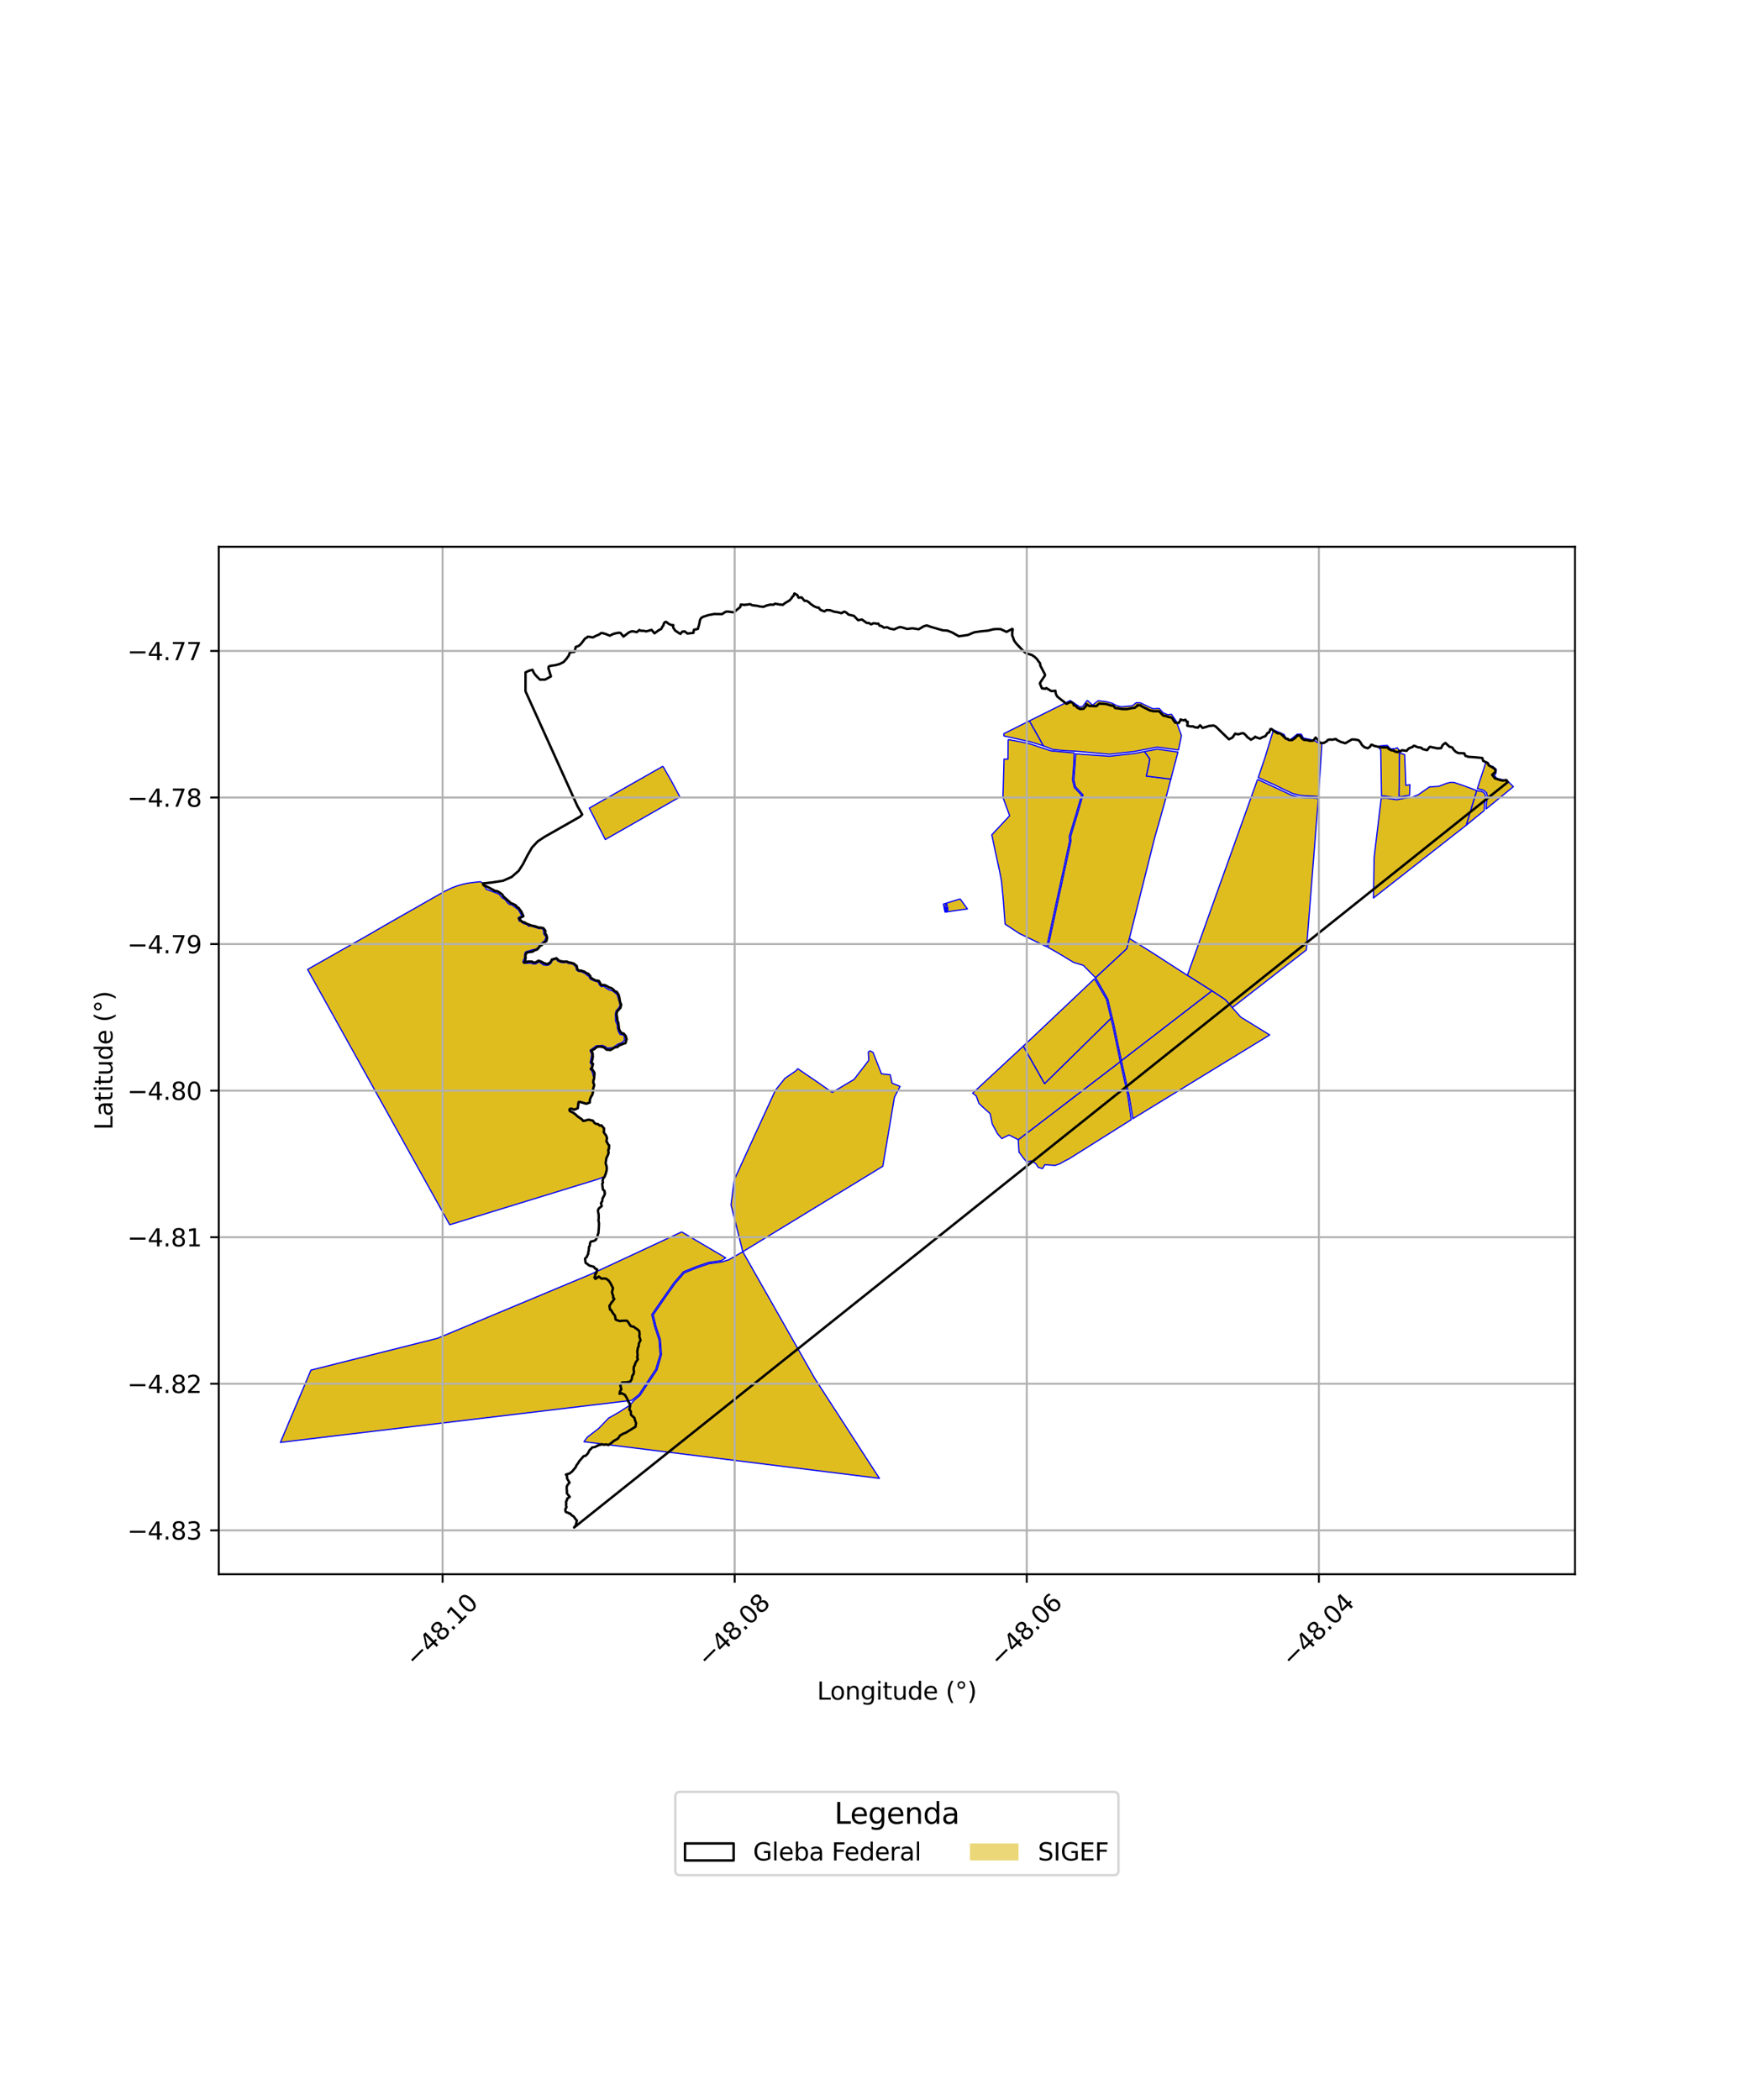 <?xml version="1.0" encoding="utf-8" standalone="no"?>
<!DOCTYPE svg PUBLIC "-//W3C//DTD SVG 1.1//EN"
  "http://www.w3.org/Graphics/SVG/1.1/DTD/svg11.dtd">
<svg xmlns:xlink="http://www.w3.org/1999/xlink" width="720pt" height="864pt" viewBox="0 0 720 864" xmlns="http://www.w3.org/2000/svg" version="1.1">
 <defs>
  <style type="text/css">*{stroke-linejoin: round; stroke-linecap: butt}</style>
 </defs>
 <g id="figure_1">
  <g id="patch_1">
   <path d="M 0 864 
L 720 864 
L 720 0 
L 0 0 
z
" style="fill: #ffffff"/>
  </g>
  <g id="axes_1">
   <g id="patch_2">
    <path d="M 90 647.683 
L 648 647.683 
L 648 224.957 
L 90 224.957 
z
" style="fill: #ffffff"/>
   </g>
   <g id="PatchCollection_1">
    <path d="M 272.731 315.257 
L 276.245 321.368 
L 279.642 327.7 
L 279.578 327.971 
L 249.039 345.411 
L 242.449 332.472 
L 272.731 315.257 
" clip-path="url(#pdbea68f232)" style="fill: #e0bd1f; stroke: #0000ff; stroke-width: 0.5"/>
    <path d="M 414.776 304.264 
L 419.887 305.197 
L 423.953 306.117 
L 430.054 308.138 
L 432.481 308.943 
L 441.969 309.773 
L 441.737 314.808 
L 441.276 320.916 
L 442.014 323.993 
L 444.97 327.189 
L 442.835 334.535 
L 439.939 344.132 
L 440.059 346.088 
L 439.343 349.351 
L 430.65 389.522 
L 419.398 384.075 
L 413.526 380.207 
L 412.751 369.875 
L 412.064 362.669 
L 411.261 358.44 
L 409.383 349.815 
L 408.058 343.475 
L 415.399 335.624 
L 412.63 328.051 
L 412.695 326.202 
L 413.084 312.331 
L 414.701 312.329 
L 414.776 304.264 
" clip-path="url(#pdbea68f232)" style="fill: #e0bd1f; stroke: #0000ff; stroke-width: 0.5"/>
    <path d="M 423.536 296.574 
L 429.338 306.881 
L 424.107 305.257 
L 420.029 304.336 
L 413.025 302.782 
L 413.01 301.835 
L 414.696 301.018 
L 423.536 296.574 
" clip-path="url(#pdbea68f232)" style="fill: #e0bd1f; stroke: #0000ff; stroke-width: 0.5"/>
    <path d="M 447.343 288.147 
L 449.495 290.117 
L 451.793 288.296 
L 455.108 288.683 
L 457.452 289.288 
L 459.423 290.324 
L 461.318 290.778 
L 465.878 290.371 
L 467.527 289.08 
L 469.288 289.192 
L 472.149 290.603 
L 474.357 291.604 
L 476.956 291.492 
L 478.595 293.299 
L 480.495 294.038 
L 481.992 293.899 
L 483.865 296.599 
L 486.09 302.639 
L 484.853 308.569 
L 476.115 307.38 
L 466.834 309.15 
L 456.537 310.331 
L 442.548 309.043 
L 438.485 308.869 
L 433.244 308.376 
L 429.338 306.881 
L 423.536 296.574 
L 440.338 288.212 
L 444.304 290.862 
L 445.491 290.594 
L 447.343 288.147 
" clip-path="url(#pdbea68f232)" style="fill: #e0bd1f; stroke: #0000ff; stroke-width: 0.5"/>
    <path d="M 470.884 309.209 
L 473.085 312.257 
L 472.628 314.959 
L 471.64 319.308 
L 481.717 320.536 
L 479.438 329.194 
L 477.063 337.72 
L 475.492 343.175 
L 475.035 344.817 
L 464.668 386.108 
L 463.636 390.301 
L 450.748 402.276 
L 445.691 397.175 
L 441.698 395.954 
L 434.978 391.891 
L 431.151 389.763 
L 439.872 349.467 
L 440.603 346.132 
L 440.485 344.197 
L 443.354 334.691 
L 445.576 327.045 
L 442.506 323.725 
L 441.822 320.87 
L 442.277 314.847 
L 442.581 310.16 
L 456.545 311.154 
L 466.956 309.958 
L 470.884 309.209 
" clip-path="url(#pdbea68f232)" style="fill: #e0bd1f; stroke: #0000ff; stroke-width: 0.5"/>
    <path d="M 476.137 308.207 
L 484.644 309.415 
L 481.717 320.536 
L 471.64 319.308 
L 472.628 314.959 
L 473.085 312.257 
L 470.884 309.209 
L 476.137 308.207 
" clip-path="url(#pdbea68f232)" style="fill: #e0bd1f; stroke: #0000ff; stroke-width: 0.5"/>
    <path d="M 523.942 300.276 
L 528.3 302.2 
L 529.495 304.39 
L 530.875 304.321 
L 533.711 302.048 
L 535.387 302.075 
L 536.273 303.661 
L 539.391 304.313 
L 541.284 304.959 
L 542.139 305.567 
L 543.875 305.728 
L 543.246 315.874 
L 542.451 327.742 
L 540.385 327.556 
L 537.677 327.463 
L 535.025 327.279 
L 531.703 326.427 
L 527.358 324.388 
L 523.903 322.676 
L 520.925 321.378 
L 517.667 319.896 
L 520.466 311.676 
L 523.942 300.276 
" clip-path="url(#pdbea68f232)" style="fill: #e0bd1f; stroke: #0000ff; stroke-width: 0.5"/>
    <path d="M 597.031 321.857 
L 598.34 321.958 
L 602.339 323.314 
L 606.307 324.788 
L 607.584 325.284 
L 605.693 331.524 
L 603.294 339.489 
L 565.057 369.478 
L 565.339 352.901 
L 568.263 328.465 
L 570.198 328.383 
L 574.659 329.031 
L 575.569 328.859 
L 577.547 328.47 
L 581.109 327.946 
L 583.506 326.978 
L 588.136 323.753 
L 591.984 323.499 
L 595.41 322.197 
L 597.031 321.857 
" clip-path="url(#pdbea68f232)" style="fill: #e0bd1f; stroke: #0000ff; stroke-width: 0.5"/>
    <path d="M 570.745 306.604 
L 571.501 307.502 
L 572.386 308.195 
L 573.311 307.978 
L 573.548 308.187 
L 574.808 307.633 
L 575.404 308.274 
L 575.803 309.76 
L 575.614 327.859 
L 574.641 328.204 
L 570.249 327.564 
L 568.382 327.432 
L 568.081 308.577 
L 566.971 307.128 
L 567.146 307.058 
L 567.964 306.879 
L 568.49 306.809 
L 569.767 306.725 
L 570.745 306.604 
" clip-path="url(#pdbea68f232)" style="fill: #e0bd1f; stroke: #0000ff; stroke-width: 0.5"/>
    <path d="M 575.803 309.76 
L 577.919 310.463 
L 578.407 323.107 
L 580.082 322.864 
L 579.932 327.197 
L 575.614 327.859 
L 575.803 309.76 
" clip-path="url(#pdbea68f232)" style="fill: #e0bd1f; stroke: #0000ff; stroke-width: 0.5"/>
    <path d="M 607.584 325.284 
L 609.862 325.671 
L 610.929 326.584 
L 611.218 327.884 
L 610.802 330.256 
L 610.67 333.457 
L 603.294 339.489 
L 605.693 331.524 
L 607.584 325.284 
" clip-path="url(#pdbea68f232)" style="fill: #e0bd1f; stroke: #0000ff; stroke-width: 0.5"/>
    <path d="M 611.451 313.286 
L 612.416 314.088 
L 612.91 314.984 
L 614.376 315.386 
L 614.459 316.284 
L 615.045 316.023 
L 615.612 316.507 
L 615.509 317.941 
L 614.9 319.182 
L 615.846 320.229 
L 618.423 320.834 
L 619.907 320.827 
L 620.882 321.914 
L 622.636 323.668 
L 611.455 332.815 
L 611.556 330.338 
L 611.99 327.867 
L 611.613 326.167 
L 610.351 325.09 
L 607.819 324.44 
L 611.451 313.286 
" clip-path="url(#pdbea68f232)" style="fill: #e0bd1f; stroke: #0000ff; stroke-width: 0.5"/>
    <path d="M 517.387 320.676 
L 520.602 322.128 
L 527.008 325.125 
L 531.429 327.199 
L 534.895 328.09 
L 537.637 328.279 
L 540.358 328.371 
L 542.408 328.512 
L 537.48 390.84 
L 507.013 414.554 
L 504.095 411.288 
L 498.654 407.703 
L 488.513 401.293 
L 517.387 320.676 
" clip-path="url(#pdbea68f232)" style="fill: #e0bd1f; stroke: #0000ff; stroke-width: 0.5"/>
    <path d="M 357.848 432.286 
L 359.2 433.011 
L 362.668 441.799 
L 366.267 442.193 
L 367.039 445.638 
L 370.309 446.988 
L 368.002 451.409 
L 363.223 479.833 
L 305.601 514.998 
L 300.761 495.716 
L 302.094 485.395 
L 319.002 448.591 
L 322.958 443.648 
L 327.465 440.568 
L 328.211 439.691 
L 336.291 445.175 
L 342.373 449.456 
L 351.377 444.114 
L 357.446 436.227 
L 357.232 432.934 
L 357.848 432.286 
" clip-path="url(#pdbea68f232)" style="fill: #e0bd1f; stroke: #0000ff; stroke-width: 0.5"/>
    <path d="M 460.909 436.777 
L 464 450.725 
L 465.424 460.678 
L 439.705 476.864 
L 438.482 477.445 
L 435.916 478.877 
L 434.027 479.492 
L 429.892 479.182 
L 428.929 480.798 
L 427.146 480.272 
L 426.103 478.708 
L 424.28 477.614 
L 422.456 478.137 
L 421.017 476.426 
L 419.241 473.973 
L 418.941 468.9 
L 460.909 436.777 
" clip-path="url(#pdbea68f232)" style="fill: #e0bd1f; stroke: #0000ff; stroke-width: 0.5"/>
    <path d="M 457.085 418.973 
L 457.781 421.808 
L 460.528 434.947 
L 460.909 436.777 
L 418.941 468.9 
L 415.137 466.963 
L 412.166 468.445 
L 410.45 466.509 
L 408.251 462.467 
L 407.36 458.175 
L 404.828 455.931 
L 402.728 453.926 
L 401.665 450.899 
L 400.168 449.763 
L 421.021 430.401 
L 429.772 445.832 
L 457.085 418.973 
" clip-path="url(#pdbea68f232)" style="fill: #e0bd1f; stroke: #0000ff; stroke-width: 0.5"/>
    <path d="M 450.315 402.688 
L 455.255 411.21 
L 457.085 418.973 
L 429.772 445.832 
L 421.021 430.401 
L 450.315 402.688 
" clip-path="url(#pdbea68f232)" style="fill: #e0bd1f; stroke: #0000ff; stroke-width: 0.5"/>
    <path d="M 280.451 506.844 
L 298.585 517.519 
L 296.756 518.669 
L 291.558 519.395 
L 286.452 521.128 
L 281.189 523.259 
L 277.277 527.783 
L 274.088 532.297 
L 271.119 536.575 
L 268.159 540.87 
L 269.366 545.867 
L 271.151 551.247 
L 271.581 557.333 
L 269.807 563.364 
L 266.272 568.651 
L 262.918 573.738 
L 259.931 576.142 
L 118.924 593.016 
L 115.364 593.473 
L 127.919 563.715 
L 179.994 550.617 
L 243.139 524.224 
L 280.451 506.844 
" clip-path="url(#pdbea68f232)" style="fill: #e0bd1f; stroke: #0000ff; stroke-width: 0.5"/>
    <path d="M 305.601 514.998 
L 335.232 567.157 
L 361.81 608.237 
L 240.248 593.167 
L 241.666 591.287 
L 246.318 587.693 
L 250.43 583.415 
L 254.743 580.979 
L 259.076 578.17 
L 260.972 576.058 
L 263.322 574.11 
L 266.721 568.954 
L 270.303 563.599 
L 272.127 557.391 
L 271.685 551.14 
L 269.885 545.716 
L 268.744 540.979 
L 271.563 536.887 
L 274.531 532.612 
L 277.7 528.12 
L 281.511 523.715 
L 286.639 521.639 
L 291.683 519.927 
L 296.946 519.194 
L 299.805 518.336 
L 305.601 514.998 
" clip-path="url(#pdbea68f232)" style="fill: #e0bd1f; stroke: #0000ff; stroke-width: 0.5"/>
    <path d="M 197.717 362.747 
L 198.689 363.475 
L 200.119 365.892 
L 205.26 367.834 
L 206.18 368.896 
L 206.716 369.514 
L 207.589 369.949 
L 208.148 370.514 
L 208.774 371.393 
L 209.727 372.175 
L 210.47 372.202 
L 211.167 372.721 
L 213.306 374.318 
L 214.699 376.8 
L 213.634 377.331 
L 213.412 377.406 
L 213.172 377.792 
L 213.659 379.014 
L 214.115 379.043 
L 215.028 379.711 
L 215.392 379.978 
L 216.172 380.204 
L 216.866 380.403 
L 217.53 381.113 
L 218.225 380.954 
L 219.068 381.214 
L 219.859 381.457 
L 220.782 381.741 
L 221.885 382.081 
L 222.558 381.973 
L 222.985 382.103 
L 223.451 382.489 
L 223.623 382.968 
L 223.7 384.125 
L 223.948 384.639 
L 224.367 385.1 
L 224.628 385.385 
L 224.481 386.165 
L 223.995 387.103 
L 223.422 387.551 
L 222.393 388.355 
L 221.977 388.939 
L 221.403 389.747 
L 220.628 390.411 
L 219.989 390.628 
L 219.046 390.746 
L 217.934 391.172 
L 217.016 391.328 
L 216.25 391.684 
L 215.866 392.373 
L 215.833 393.232 
L 215.798 394.165 
L 215.142 395.532 
L 215.324 396.189 
L 215.838 396.371 
L 216.794 396.308 
L 217.685 396.251 
L 218.412 396.202 
L 219.263 396.581 
L 220.326 396.604 
L 221.8 395.752 
L 222.872 396.487 
L 223.673 397.038 
L 224.609 397.122 
L 225.202 397.177 
L 226.06 396.879 
L 226.812 396.068 
L 227.282 395.071 
L 228.809 394.549 
L 229.508 395.452 
L 230.885 395.981 
L 232.104 396.103 
L 233.042 395.845 
L 233.75 396.388 
L 234.659 396.462 
L 235.909 396.798 
L 236.52 397.428 
L 236.991 397.912 
L 237.186 399.11 
L 238.128 399.7 
L 239.114 399.755 
L 239.977 400.18 
L 241.069 400.716 
L 241.66 401.388 
L 242.266 401.649 
L 242.519 402.311 
L 243.025 402.904 
L 243.716 403.221 
L 244.562 403.611 
L 245.971 403.946 
L 246.769 405.388 
L 247.44 405.956 
L 248.42 405.74 
L 249.037 406.291 
L 250.451 407.22 
L 252.07 407.669 
L 253.087 408.51 
L 253.908 409.192 
L 254.314 410.579 
L 254.783 412.185 
L 255.11 413.44 
L 254.679 414.532 
L 253.466 415.939 
L 253.19 417.12 
L 253.279 420.167 
L 253.925 421.576 
L 254.008 422.978 
L 254.537 424.661 
L 255.19 425.651 
L 256.545 425.822 
L 256.858 426.55 
L 256.923 427.991 
L 255.919 428.969 
L 254.83 429.383 
L 254.217 429.616 
L 253.352 430.217 
L 252.224 431.003 
L 251.189 431.123 
L 249.845 431.277 
L 249.166 430.693 
L 247.983 430.143 
L 246.639 430.197 
L 245.417 430.247 
L 243.23 431.79 
L 242.811 432.085 
L 242.885 432.589 
L 243.352 433.435 
L 243.404 434.204 
L 242.83 437.261 
L 243.518 438.154 
L 243.309 438.976 
L 242.8 439.875 
L 243.324 440.378 
L 243.715 441.205 
L 244.012 442.421 
L 244.25 443.396 
L 244.078 444.055 
L 243.92 444.535 
L 243.838 445.115 
L 244.334 446.475 
L 243.888 448.358 
L 243.831 449.222 
L 243.613 450.375 
L 243.018 451.185 
L 242.491 452.385 
L 242.501 453.535 
L 241.196 454.009 
L 240.233 453.617 
L 238.563 453.254 
L 238.049 453.269 
L 237.809 453.622 
L 237.644 455.936 
L 236.327 456.447 
L 235.117 456.056 
L 234.542 456.102 
L 234.182 456.554 
L 234.354 457.185 
L 234.766 457.47 
L 235.734 457.885 
L 237.719 459.509 
L 239.507 460.745 
L 239.895 461.272 
L 240.294 461.252 
L 241.182 461.046 
L 242.155 460.775 
L 243.903 461.189 
L 244.506 462.05 
L 245.107 462.443 
L 246.038 462.597 
L 246.597 463.172 
L 247.4 463.083 
L 248.43 464.286 
L 248.37 465.378 
L 248.28 465.787 
L 248.792 466.428 
L 249.341 467.344 
L 249.597 468.22 
L 249.455 469.058 
L 249.341 469.574 
L 249.752 469.993 
L 249.905 470.582 
L 250.513 471.303 
L 250.428 472.716 
L 250.194 473.033 
L 250.291 474.408 
L 249.974 475.334 
L 249.451 476.431 
L 249.104 478.545 
L 249.577 480.204 
L 249.527 481.403 
L 249.199 482.768 
L 248.714 484.078 
L 245.996 485.158 
L 185.028 503.899 
L 126.552 398.877 
L 127.413 398.353 
L 132.07 395.711 
L 137.05 392.887 
L 142.127 390.006 
L 147.293 387.086 
L 152.526 384.113 
L 157.776 381.05 
L 163.01 378.056 
L 168.148 375.135 
L 173.257 372.229 
L 178.315 369.336 
L 183.054 366.663 
L 186.003 365.251 
L 188.131 364.468 
L 190.153 363.877 
L 192.179 363.417 
L 193.93 363.157 
L 195.672 362.956 
L 197.717 362.747 
" clip-path="url(#pdbea68f232)" style="fill: #e0bd1f; stroke: #0000ff; stroke-width: 0.5"/>
    <path d="M 389.471 373.46 
L 389.718 375.096 
L 389.778 375.12 
L 389.09 375.17 
L 389.156 375.127 
L 388.931 373.497 
L 389.471 373.46 
" clip-path="url(#pdbea68f232)" style="fill: #e0bd1f; stroke: #0000ff; stroke-width: 0.5"/>
    <path d="M 389.46 371.803 
L 390.013 373.946 
L 389.981 374.211 
L 389.795 374.213 
L 389.778 375.12 
L 389.718 375.096 
L 389.471 373.46 
L 388.931 373.497 
L 389.156 375.127 
L 389.09 375.17 
L 388.881 373.586 
L 388.892 372.731 
L 389.28 371.829 
L 389.46 371.803 
" clip-path="url(#pdbea68f232)" style="fill: #e0bd1f; stroke: #0000ff; stroke-width: 0.5"/>
    <path d="M 395.018 369.829 
L 398.026 373.959 
L 389.778 375.12 
L 389.795 374.213 
L 389.981 374.211 
L 390.013 373.946 
L 389.46 371.803 
L 389.28 371.829 
L 388.892 372.731 
L 388.881 373.586 
L 389.09 375.17 
L 388.786 375.187 
L 388.157 371.966 
L 395.018 369.829 
" clip-path="url(#pdbea68f232)" style="fill: #e0bd1f; stroke: #0000ff; stroke-width: 0.5"/>
    <path d="M 464.668 386.108 
L 474.352 392.142 
L 488.513 401.293 
L 498.654 407.703 
L 461.388 436.418 
L 461.057 434.832 
L 458.308 421.69 
L 455.764 411.006 
L 450.748 402.276 
L 463.636 390.301 
L 464.668 386.108 
" clip-path="url(#pdbea68f232)" style="fill: #e0bd1f; stroke: #0000ff; stroke-width: 0.5"/>
    <path d="M 498.654 407.703 
L 504.095 411.288 
L 510.441 418.435 
L 522.388 425.803 
L 466.122 460.246 
L 464.534 450.628 
L 461.388 436.418 
L 498.654 407.703 
" clip-path="url(#pdbea68f232)" style="fill: #e0bd1f; stroke: #0000ff; stroke-width: 0.5"/>
   </g>
   <g id="PatchCollection_2">
    <path d="M 416.46 260.792 
L 416.48 261.614 
L 416.769 262.167 
L 417.182 263.455 
L 418.108 264.766 
L 421.273 268.08 
L 421.988 268.62 
L 422.897 268.99 
L 424.461 269.445 
L 425.647 270.223 
L 426.735 271.28 
L 427.146 271.957 
L 427.795 272.722 
L 427.945 273.135 
L 428.034 273.874 
L 429.616 276.903 
L 429.906 277.448 
L 429.907 277.964 
L 429.284 278.869 
L 428.351 280.255 
L 427.822 281.151 
L 428.683 283.215 
L 430.1 283.376 
L 430.494 283.069 
L 430.589 283.151 
L 432.601 284.363 
L 434.232 284.195 
L 434.343 285.21 
L 434.654 286.013 
L 435.056 286.654 
L 438.772 289.585 
L 440.308 288.872 
L 440.843 288.915 
L 441.518 289.361 
L 441.786 290.15 
L 442.78 290.583 
L 443.236 291.146 
L 444.347 291.726 
L 445.795 291.606 
L 446.938 290.326 
L 446.985 289.697 
L 448.078 290.438 
L 451.033 290.535 
L 452.311 289.439 
L 453.339 289.563 
L 454.752 289.608 
L 455.907 289.87 
L 457.085 290.276 
L 457.99 290.328 
L 458.872 291.356 
L 460.381 291.484 
L 461.424 291.703 
L 463.545 291.752 
L 465.947 291.306 
L 466.83 291.222 
L 467.958 290.351 
L 467.928 290.125 
L 469.279 290.184 
L 469.916 290.741 
L 471.876 291.664 
L 473.03 292.279 
L 474.582 292.625 
L 476.854 292.634 
L 478.655 294.445 
L 479.661 294.593 
L 480.654 294.969 
L 481.696 295.144 
L 482.254 295.416 
L 482.633 296.095 
L 483.49 297.301 
L 484.935 297.48 
L 485.735 296.29 
L 485.693 296.012 
L 485.704 296.02 
L 486.934 296.4 
L 487.697 296.105 
L 488.259 296.983 
L 488.667 296.952 
L 488.665 297.067 
L 488.466 298.575 
L 490.022 298.874 
L 490.845 298.823 
L 491.397 299.168 
L 492.839 299.382 
L 493.752 298.412 
L 494.791 299.496 
L 496.83 298.88 
L 497.516 298.646 
L 498.283 298.63 
L 499.129 298.453 
L 499.656 298.638 
L 500.254 298.976 
L 504.398 303.002 
L 505.612 304.161 
L 507.092 303.442 
L 508.168 301.825 
L 508.801 302.023 
L 509.554 302.115 
L 510.712 301.733 
L 511.476 301.635 
L 511.803 301.797 
L 512.694 302.619 
L 513.104 303.198 
L 514.677 304.342 
L 516.059 303.52 
L 516.405 303.083 
L 516.998 303.436 
L 518.396 303.86 
L 519.54 303.248 
L 520.619 302.879 
L 521.568 301.489 
L 522.108 301.421 
L 522.703 299.957 
L 523.025 299.893 
L 523.246 299.997 
L 523.888 300.613 
L 525.632 301.71 
L 526.535 301.725 
L 526.986 301.942 
L 528.296 303.163 
L 528.917 303.848 
L 529.835 303.978 
L 530.25 304.481 
L 531.544 304.52 
L 532.685 303.779 
L 533.852 302.57 
L 534.788 302.69 
L 535.103 302.909 
L 535.594 303.773 
L 536.491 304.421 
L 537.782 304.477 
L 538.934 304.817 
L 540.349 304.684 
L 541.253 303.444 
L 542.116 304.335 
L 543.197 305.678 
L 544.613 305.684 
L 545.926 304.939 
L 546.246 304.469 
L 546.983 304.269 
L 548.05 304.332 
L 549.593 304.064 
L 550.199 304.538 
L 551.581 305.221 
L 553.497 305.791 
L 556.195 304.236 
L 557.187 304.252 
L 558.364 304.4 
L 559.029 304.623 
L 559.698 305.375 
L 560.352 306.522 
L 561.402 307.448 
L 562.732 307.85 
L 563.727 307.174 
L 564.084 306.458 
L 564.476 306.418 
L 565.44 306.906 
L 568.346 307.515 
L 570.868 307.504 
L 571.195 308.036 
L 572.51 308.719 
L 573.33 308.821 
L 573.888 309.186 
L 575.085 309.463 
L 575.724 308.975 
L 576.265 309.109 
L 576.777 308.663 
L 578.701 308.921 
L 579.489 308.021 
L 580.232 307.656 
L 581.172 307.321 
L 581.63 306.824 
L 581.926 306.834 
L 583.294 307.436 
L 584.676 307.619 
L 585.441 308.249 
L 587.168 308.631 
L 588.08 307.444 
L 588.384 307.255 
L 591.353 307.899 
L 592.908 307.813 
L 593.46 306.696 
L 593.886 306.229 
L 594.691 305.67 
L 596.378 307.25 
L 597.316 307.439 
L 597.52 307.597 
L 598.073 308.438 
L 598.846 309.232 
L 599.918 309.832 
L 602.448 309.936 
L 602.884 310.955 
L 604.186 311.388 
L 607.424 311.611 
L 609.849 311.854 
L 610.217 313.042 
L 612.135 313.976 
L 612.479 314.869 
L 614.724 316.106 
L 615.153 316.662 
L 615.332 317.197 
L 615.203 317.601 
L 613.918 318.768 
L 615.05 320.243 
L 617.173 320.939 
L 618.385 321.151 
L 619.335 320.957 
L 619.813 320.982 
L 619.879 321.478 
L 620.347 321.77 
L 236.198 628.468 
L 236.45 628.065 
L 236.933 627.548 
L 237.102 626.528 
L 237.359 625.604 
L 236.802 625.032 
L 236.547 624.597 
L 235.949 623.852 
L 235.212 623.443 
L 234.646 622.735 
L 234.13 622.72 
L 233.928 622.444 
L 233.008 622.201 
L 232.743 621.967 
L 232.586 621.248 
L 232.579 620.97 
L 233.054 620.128 
L 232.886 619.315 
L 232.963 618.529 
L 232.868 617.891 
L 233.265 617.169 
L 233.337 616.62 
L 234.407 615.846 
L 233.253 614.42 
L 233.235 613.173 
L 233.126 612.402 
L 233.192 611.67 
L 233.413 611.079 
L 234.318 609.982 
L 233.319 608.301 
L 233.258 607.208 
L 232.834 606.684 
L 234.367 606.21 
L 235.387 605.412 
L 236.797 603.73 
L 237.291 602.687 
L 237.876 601.975 
L 238.326 601.166 
L 239.64 599.669 
L 240.11 599.115 
L 240.996 598.913 
L 241.847 598.005 
L 242.636 596.521 
L 243.189 596.086 
L 243.559 595.573 
L 243.79 595.497 
L 244.735 595.355 
L 246.172 594.645 
L 247.509 594.237 
L 248.426 594.389 
L 249.469 594.287 
L 250.346 594.515 
L 251.433 593.764 
L 252.539 592.81 
L 254.251 591.869 
L 255.126 590.607 
L 256.395 589.87 
L 257.453 589.468 
L 261.45 587.014 
L 261.711 585.561 
L 261.339 584.587 
L 261 583.325 
L 259.677 582.182 
L 259.593 581.837 
L 259.539 580.654 
L 258.928 579.959 
L 259.294 578.194 
L 258.893 577.193 
L 258.491 576.617 
L 258.246 575.956 
L 257.734 574.916 
L 257.051 573.842 
L 255.695 573.211 
L 254.915 573.462 
L 255.066 572.433 
L 255.641 571.615 
L 255.188 569.933 
L 255.625 569.439 
L 255.868 568.875 
L 256.218 568.774 
L 257.29 568.786 
L 259.227 568.514 
L 259.902 567.479 
L 260.14 566.008 
L 260.694 565.296 
L 260.835 564.136 
L 260.699 563.517 
L 260.776 562.355 
L 261.16 561.712 
L 261.293 561.119 
L 261.687 560.329 
L 262.441 559.223 
L 262.128 558.412 
L 262.334 557.798 
L 262.2 556.049 
L 262.45 554.492 
L 262.786 553.88 
L 262.827 552.909 
L 263.031 552.371 
L 263.518 551.455 
L 263.027 549.73 
L 263.161 548.967 
L 263.021 547.681 
L 262.143 546.85 
L 261.455 546.443 
L 260.742 545.862 
L 259.495 545.597 
L 259.293 545.202 
L 258.886 544.729 
L 258.661 544.211 
L 257.872 543.344 
L 255.695 543.403 
L 255.03 543.558 
L 253.526 543.026 
L 253.243 542.825 
L 253.224 542.399 
L 253.023 541.344 
L 252.046 540.071 
L 251.354 538.901 
L 250.999 538.843 
L 250.729 537.24 
L 251.113 536.748 
L 251.469 536.035 
L 251.979 535.501 
L 252.756 534.419 
L 252.225 533.789 
L 252.325 533.384 
L 251.771 531.711 
L 252.209 529.987 
L 251.042 527.717 
L 250.386 526.833 
L 249.315 526.051 
L 248.305 526.012 
L 247.547 526.106 
L 246.344 525.226 
L 244.992 526.177 
L 244.564 525.574 
L 244.891 524.957 
L 244.886 524.209 
L 245.278 523.854 
L 245.686 522.294 
L 244.761 521.834 
L 244.304 521.176 
L 242.702 520.758 
L 242.183 520.516 
L 241.837 520.169 
L 240.955 519.58 
L 240.887 519.333 
L 240.698 517.851 
L 241.473 517.054 
L 241.689 516.45 
L 242.062 515.747 
L 241.997 515.199 
L 242.199 514.761 
L 242.334 513.017 
L 242.661 512.534 
L 242.766 511.465 
L 243.136 510.778 
L 244.185 510.604 
L 245.018 510.224 
L 245.835 508.719 
L 245.922 507.986 
L 246.218 507.331 
L 246.406 504.615 
L 246.443 503.354 
L 246.222 501.963 
L 246.33 501.229 
L 246.294 499.593 
L 246.02 498.372 
L 246.085 497.689 
L 246.51 497.064 
L 247.582 496.222 
L 247.251 495.033 
L 247.753 494.236 
L 247.957 492.942 
L 248.425 492.181 
L 248.871 491.19 
L 248.678 489.902 
L 248.091 489.498 
L 247.857 487.888 
L 247.785 486.944 
L 248.093 486.509 
L 247.902 485.642 
L 248.303 484.603 
L 248.748 484.131 
L 249.261 482.77 
L 249.613 481.37 
L 249.64 480.159 
L 249.18 478.548 
L 249.488 476.435 
L 250.019 475.414 
L 250.386 474.41 
L 250.26 473.061 
L 250.526 472.757 
L 250.612 471.233 
L 250.035 470.565 
L 249.823 469.954 
L 249.476 469.611 
L 249.748 468.234 
L 249.442 467.307 
L 248.376 465.805 
L 248.479 465.387 
L 248.516 464.257 
L 247.449 463.013 
L 246.716 463.086 
L 246.065 462.508 
L 245.176 462.365 
L 244.6 462.008 
L 243.936 461.078 
L 242.185 460.645 
L 240.231 461.163 
L 239.92 461.158 
L 239.604 460.714 
L 238.761 460.053 
L 237.74 459.41 
L 236.825 458.526 
L 235.825 457.778 
L 234.449 457.123 
L 234.263 456.598 
L 234.541 456.188 
L 235.115 456.161 
L 236.279 456.567 
L 237.727 455.949 
L 238.048 453.432 
L 238.5 453.342 
L 241.198 454.123 
L 242.677 453.595 
L 242.69 452.469 
L 243.166 451.267 
L 243.682 450.438 
L 244.002 449.285 
L 243.974 448.391 
L 244.11 447.704 
L 244.489 446.475 
L 244.085 445.223 
L 244.165 444.622 
L 244.415 443.791 
L 244.595 441.455 
L 243.931 440.281 
L 243.111 439.819 
L 243.556 439.401 
L 243.983 437.724 
L 243.317 436.964 
L 243.623 436.261 
L 243.904 434.897 
L 243.816 433.282 
L 243.239 432.251 
L 244.536 431.623 
L 245.315 430.938 
L 246.118 430.622 
L 246.839 430.615 
L 247.933 430.755 
L 248.662 431.052 
L 249.515 431.856 
L 251.188 432.001 
L 252.972 430.917 
L 254.075 430.737 
L 254.779 430.052 
L 255.586 429.834 
L 256.223 429.477 
L 257.321 429.186 
L 257.788 427.538 
L 257.44 426.256 
L 256.59 425.24 
L 255.7 425.017 
L 255.004 424.103 
L 254.671 423.246 
L 254.396 420.83 
L 253.985 419.835 
L 253.905 418.534 
L 253.692 417.636 
L 253.701 416.806 
L 253.886 416.138 
L 255.239 414.686 
L 255.577 413.339 
L 255.114 412.3 
L 254.773 410.239 
L 254.457 409.181 
L 253.771 408.115 
L 252.83 407.741 
L 252.419 407.193 
L 251.507 406.516 
L 250.57 406.286 
L 249.956 405.845 
L 248.749 405.276 
L 247.271 405.27 
L 247.05 404.725 
L 246.383 403.563 
L 244.943 403.355 
L 242.977 402.26 
L 242.912 401.631 
L 242.01 400.625 
L 241.103 400.264 
L 240.374 399.739 
L 238.985 399.326 
L 238.209 399.305 
L 237.768 399.071 
L 237.48 398.51 
L 237.29 397.449 
L 236.137 396.481 
L 234.99 396.104 
L 234.093 395.984 
L 233.119 395.591 
L 231.958 395.656 
L 230.779 395.467 
L 229.968 395.22 
L 228.926 394.243 
L 227.063 394.77 
L 226.451 395.915 
L 225.141 396.728 
L 224.557 396.461 
L 223.756 396.261 
L 222.873 395.736 
L 221.559 395.23 
L 220.428 395.941 
L 219.725 396.069 
L 218.793 395.624 
L 217.253 395.572 
L 216.124 395.958 
L 215.546 395.978 
L 216.043 395.455 
L 216.251 394.088 
L 216.179 393.197 
L 216.268 392.756 
L 216.802 391.859 
L 219.117 391.54 
L 219.918 390.994 
L 220.981 390.668 
L 221.882 389.665 
L 222.175 389.089 
L 222.883 388.882 
L 223.424 388.066 
L 224.798 387.153 
L 225.113 385.746 
L 224.721 384.534 
L 224.291 384.187 
L 224.361 382.927 
L 223.573 381.884 
L 222.554 381.65 
L 221.799 381.637 
L 221.084 381.448 
L 220.214 381.099 
L 218.72 380.806 
L 216.583 380.003 
L 215.807 379.488 
L 214.899 379.286 
L 213.686 378.236 
L 213.528 377.755 
L 213.989 377.685 
L 215.35 376.927 
L 214.43 374.916 
L 214.004 374.477 
L 213.467 373.61 
L 212.637 373.11 
L 212.197 372.466 
L 211.004 371.873 
L 210.263 371.636 
L 207.147 368.863 
L 206.641 368.015 
L 205.54 367.206 
L 204.582 366.661 
L 203.713 366.566 
L 201.394 365.315 
L 199.757 364.503 
L 199.276 364.448 
L 198.948 364.152 
L 198.69 363.483 
L 202.504 363.059 
L 206.954 362.365 
L 210.496 360.811 
L 213.419 358.254 
L 215.166 355.536 
L 217.001 351.947 
L 218.905 348.654 
L 221.26 346.147 
L 224.058 344.301 
L 238.684 335.98 
L 239.544 335.111 
L 237.565 331.653 
L 216.202 284.397 
L 216.22 276.638 
L 217.666 275.945 
L 219.073 275.574 
L 219.382 276.319 
L 220.003 277.384 
L 220.925 278.411 
L 222.165 279.622 
L 224.308 279.586 
L 226.663 278.296 
L 225.623 274.921 
L 225.724 274.341 
L 226.181 273.996 
L 228.61 273.649 
L 230.215 273.21 
L 231.844 272.398 
L 233.065 271.065 
L 234.066 269.636 
L 234.375 268.615 
L 234.713 268.391 
L 236.383 268.153 
L 236.882 266.171 
L 238.152 265.723 
L 239.094 264.841 
L 240.725 262.685 
L 241.384 262.39 
L 241.764 261.979 
L 242.117 261.964 
L 243.924 262.256 
L 245.317 261.545 
L 246.487 261.077 
L 247.303 260.451 
L 247.833 260.449 
L 249.184 260.841 
L 250.877 261.534 
L 252.439 260.779 
L 254.134 260.382 
L 254.931 260.343 
L 255.333 260.467 
L 256.502 261.906 
L 258.835 260.134 
L 259.851 259.753 
L 260.489 259.748 
L 261.976 260.091 
L 263.082 259.189 
L 263.554 259.5 
L 264.881 259.542 
L 265.921 259.763 
L 268.058 259.15 
L 269.29 260.558 
L 270.997 259.308 
L 272.042 258.775 
L 272.511 257.868 
L 272.922 257.32 
L 273.132 256.496 
L 273.643 255.922 
L 274.057 255.84 
L 275.157 256.689 
L 276.378 257.214 
L 277.001 257.177 
L 276.945 258.178 
L 277.83 259.464 
L 279.907 260.821 
L 280.798 259.803 
L 281.296 259.886 
L 281.647 259.736 
L 282.845 260.658 
L 285.295 260.37 
L 285.492 259.108 
L 287.113 258.766 
L 287.686 256.782 
L 287.945 255.35 
L 288.223 254.654 
L 288.638 254.128 
L 289.345 253.746 
L 291.58 253.042 
L 293.95 252.612 
L 297.031 252.675 
L 298.493 251.736 
L 299.317 251.599 
L 301.875 251.928 
L 304.569 249.748 
L 304.775 248.745 
L 306.351 248.868 
L 308.676 248.576 
L 309.438 249.004 
L 311.609 249.266 
L 312.555 249.513 
L 314.14 249.679 
L 315.298 249.148 
L 316.981 248.753 
L 318.203 248.811 
L 318.922 248.354 
L 320.521 248.684 
L 322.107 248.843 
L 322.929 248.159 
L 324.84 247.031 
L 325.656 246.142 
L 325.919 245.6 
L 326.442 245.178 
L 326.839 244.172 
L 327.436 244.476 
L 328.046 244.849 
L 328.557 245.908 
L 329.792 245.768 
L 331.039 247.228 
L 331.852 247.191 
L 332.831 247.802 
L 333.441 248.413 
L 334.903 249.437 
L 336.118 249.955 
L 336.836 249.992 
L 337.516 250.894 
L 339.186 251.564 
L 339.972 251.038 
L 340.385 251.001 
L 341.572 251.081 
L 343.14 251.655 
L 344.732 251.904 
L 346.213 252.284 
L 347.085 251.742 
L 347.588 251.685 
L 348.463 252.237 
L 349.092 252.863 
L 351.316 253.37 
L 353.06 255.181 
L 354.616 254.875 
L 356.613 256.311 
L 357.435 256.289 
L 358.4 256.884 
L 359.398 256.402 
L 360.834 256.616 
L 361.358 256.553 
L 361.861 257.399 
L 362.768 257.601 
L 363.593 258.231 
L 365.026 258.07 
L 366.091 258.618 
L 367.847 258.962 
L 369.567 258.19 
L 370.267 257.985 
L 371.023 258.099 
L 373.261 258.769 
L 375.375 258.491 
L 377.983 258.889 
L 380.033 257.68 
L 381.308 257.307 
L 382.857 257.872 
L 387.897 259.332 
L 389.789 259.456 
L 391.733 260.203 
L 394.502 261.786 
L 398.23 261.244 
L 400.838 260.14 
L 403.464 259.76 
L 406.542 259.457 
L 408.604 258.928 
L 409.827 258.796 
L 411.614 258.815 
L 414.139 259.979 
L 416.458 258.73 
L 416.68 258.971 
L 416.458 260.166 
L 416.46 260.792 
L 416.46 260.792 
" clip-path="url(#pdbea68f232)" style="fill: none; stroke: #000000"/>
   </g>
   <g id="matplotlib.axis_1">
    <g id="xtick_1">
     <g id="line2d_1">
      <path d="M 182.084 647.683 
L 182.084 224.957 
" clip-path="url(#pdbea68f232)" style="fill: none; stroke: #b0b0b0; stroke-width: 0.8; stroke-linecap: square"/>
     </g>
     <g id="line2d_2">
      <defs>
       <path id="mac2e364ac8" d="M 0 0 
L 0 3.5 
" style="stroke: #000000; stroke-width: 0.8"/>
      </defs>
      <g>
       <use xlink:href="#mac2e364ac8" x="182.084" y="647.683" style="stroke: #000000; stroke-width: 0.8"/>
      </g>
     </g>
     <g id="text_1">
      <!-- −48.10 -->
      <g transform="translate(170.951 686.224) rotate(-45) scale(0.1 -0.1)">
       <defs>
        <path id="DejaVuSans-2212" d="M 678 2272 
L 4684 2272 
L 4684 1741 
L 678 1741 
L 678 2272 
z
" transform="scale(0.016)"/>
        <path id="DejaVuSans-34" d="M 2419 4116 
L 825 1625 
L 2419 1625 
L 2419 4116 
z
M 2253 4666 
L 3047 4666 
L 3047 1625 
L 3713 1625 
L 3713 1100 
L 3047 1100 
L 3047 0 
L 2419 0 
L 2419 1100 
L 313 1100 
L 313 1709 
L 2253 4666 
z
" transform="scale(0.016)"/>
        <path id="DejaVuSans-38" d="M 2034 2216 
Q 1584 2216 1326 1975 
Q 1069 1734 1069 1313 
Q 1069 891 1326 650 
Q 1584 409 2034 409 
Q 2484 409 2743 651 
Q 3003 894 3003 1313 
Q 3003 1734 2745 1975 
Q 2488 2216 2034 2216 
z
M 1403 2484 
Q 997 2584 770 2862 
Q 544 3141 544 3541 
Q 544 4100 942 4425 
Q 1341 4750 2034 4750 
Q 2731 4750 3128 4425 
Q 3525 4100 3525 3541 
Q 3525 3141 3298 2862 
Q 3072 2584 2669 2484 
Q 3125 2378 3379 2068 
Q 3634 1759 3634 1313 
Q 3634 634 3220 271 
Q 2806 -91 2034 -91 
Q 1263 -91 848 271 
Q 434 634 434 1313 
Q 434 1759 690 2068 
Q 947 2378 1403 2484 
z
M 1172 3481 
Q 1172 3119 1398 2916 
Q 1625 2713 2034 2713 
Q 2441 2713 2670 2916 
Q 2900 3119 2900 3481 
Q 2900 3844 2670 4047 
Q 2441 4250 2034 4250 
Q 1625 4250 1398 4047 
Q 1172 3844 1172 3481 
z
" transform="scale(0.016)"/>
        <path id="DejaVuSans-2e" d="M 684 794 
L 1344 794 
L 1344 0 
L 684 0 
L 684 794 
z
" transform="scale(0.016)"/>
        <path id="DejaVuSans-31" d="M 794 531 
L 1825 531 
L 1825 4091 
L 703 3866 
L 703 4441 
L 1819 4666 
L 2450 4666 
L 2450 531 
L 3481 531 
L 3481 0 
L 794 0 
L 794 531 
z
" transform="scale(0.016)"/>
        <path id="DejaVuSans-30" d="M 2034 4250 
Q 1547 4250 1301 3770 
Q 1056 3291 1056 2328 
Q 1056 1369 1301 889 
Q 1547 409 2034 409 
Q 2525 409 2770 889 
Q 3016 1369 3016 2328 
Q 3016 3291 2770 3770 
Q 2525 4250 2034 4250 
z
M 2034 4750 
Q 2819 4750 3233 4129 
Q 3647 3509 3647 2328 
Q 3647 1150 3233 529 
Q 2819 -91 2034 -91 
Q 1250 -91 836 529 
Q 422 1150 422 2328 
Q 422 3509 836 4129 
Q 1250 4750 2034 4750 
z
" transform="scale(0.016)"/>
       </defs>
       <use xlink:href="#DejaVuSans-2212"/>
       <use xlink:href="#DejaVuSans-34" transform="translate(83.789 0)"/>
       <use xlink:href="#DejaVuSans-38" transform="translate(147.412 0)"/>
       <use xlink:href="#DejaVuSans-2e" transform="translate(211.035 0)"/>
       <use xlink:href="#DejaVuSans-31" transform="translate(242.822 0)"/>
       <use xlink:href="#DejaVuSans-30" transform="translate(306.445 0)"/>
      </g>
     </g>
    </g>
    <g id="xtick_2">
     <g id="line2d_3">
      <path d="M 302.264 647.683 
L 302.264 224.957 
" clip-path="url(#pdbea68f232)" style="fill: none; stroke: #b0b0b0; stroke-width: 0.8; stroke-linecap: square"/>
     </g>
     <g id="line2d_4">
      <g>
       <use xlink:href="#mac2e364ac8" x="302.264" y="647.683" style="stroke: #000000; stroke-width: 0.8"/>
      </g>
     </g>
     <g id="text_2">
      <!-- −48.08 -->
      <g transform="translate(291.131 686.224) rotate(-45) scale(0.1 -0.1)">
       <use xlink:href="#DejaVuSans-2212"/>
       <use xlink:href="#DejaVuSans-34" transform="translate(83.789 0)"/>
       <use xlink:href="#DejaVuSans-38" transform="translate(147.412 0)"/>
       <use xlink:href="#DejaVuSans-2e" transform="translate(211.035 0)"/>
       <use xlink:href="#DejaVuSans-30" transform="translate(242.822 0)"/>
       <use xlink:href="#DejaVuSans-38" transform="translate(306.445 0)"/>
      </g>
     </g>
    </g>
    <g id="xtick_3">
     <g id="line2d_5">
      <path d="M 422.444 647.683 
L 422.444 224.957 
" clip-path="url(#pdbea68f232)" style="fill: none; stroke: #b0b0b0; stroke-width: 0.8; stroke-linecap: square"/>
     </g>
     <g id="line2d_6">
      <g>
       <use xlink:href="#mac2e364ac8" x="422.444" y="647.683" style="stroke: #000000; stroke-width: 0.8"/>
      </g>
     </g>
     <g id="text_3">
      <!-- −48.06 -->
      <g transform="translate(411.311 686.224) rotate(-45) scale(0.1 -0.1)">
       <defs>
        <path id="DejaVuSans-36" d="M 2113 2584 
Q 1688 2584 1439 2293 
Q 1191 2003 1191 1497 
Q 1191 994 1439 701 
Q 1688 409 2113 409 
Q 2538 409 2786 701 
Q 3034 994 3034 1497 
Q 3034 2003 2786 2293 
Q 2538 2584 2113 2584 
z
M 3366 4563 
L 3366 3988 
Q 3128 4100 2886 4159 
Q 2644 4219 2406 4219 
Q 1781 4219 1451 3797 
Q 1122 3375 1075 2522 
Q 1259 2794 1537 2939 
Q 1816 3084 2150 3084 
Q 2853 3084 3261 2657 
Q 3669 2231 3669 1497 
Q 3669 778 3244 343 
Q 2819 -91 2113 -91 
Q 1303 -91 875 529 
Q 447 1150 447 2328 
Q 447 3434 972 4092 
Q 1497 4750 2381 4750 
Q 2619 4750 2861 4703 
Q 3103 4656 3366 4563 
z
" transform="scale(0.016)"/>
       </defs>
       <use xlink:href="#DejaVuSans-2212"/>
       <use xlink:href="#DejaVuSans-34" transform="translate(83.789 0)"/>
       <use xlink:href="#DejaVuSans-38" transform="translate(147.412 0)"/>
       <use xlink:href="#DejaVuSans-2e" transform="translate(211.035 0)"/>
       <use xlink:href="#DejaVuSans-30" transform="translate(242.822 0)"/>
       <use xlink:href="#DejaVuSans-36" transform="translate(306.445 0)"/>
      </g>
     </g>
    </g>
    <g id="xtick_4">
     <g id="line2d_7">
      <path d="M 542.625 647.683 
L 542.625 224.957 
" clip-path="url(#pdbea68f232)" style="fill: none; stroke: #b0b0b0; stroke-width: 0.8; stroke-linecap: square"/>
     </g>
     <g id="line2d_8">
      <g>
       <use xlink:href="#mac2e364ac8" x="542.625" y="647.683" style="stroke: #000000; stroke-width: 0.8"/>
      </g>
     </g>
     <g id="text_4">
      <!-- −48.04 -->
      <g transform="translate(531.492 686.224) rotate(-45) scale(0.1 -0.1)">
       <use xlink:href="#DejaVuSans-2212"/>
       <use xlink:href="#DejaVuSans-34" transform="translate(83.789 0)"/>
       <use xlink:href="#DejaVuSans-38" transform="translate(147.412 0)"/>
       <use xlink:href="#DejaVuSans-2e" transform="translate(211.035 0)"/>
       <use xlink:href="#DejaVuSans-30" transform="translate(242.822 0)"/>
       <use xlink:href="#DejaVuSans-34" transform="translate(306.445 0)"/>
      </g>
     </g>
    </g>
    <g id="text_5">
     <!-- Longitude (°) -->
     <g transform="translate(336.14 699.293) scale(0.1 -0.1)">
      <defs>
       <path id="DejaVuSans-4c" d="M 628 4666 
L 1259 4666 
L 1259 531 
L 3531 531 
L 3531 0 
L 628 0 
L 628 4666 
z
" transform="scale(0.016)"/>
       <path id="DejaVuSans-6f" d="M 1959 3097 
Q 1497 3097 1228 2736 
Q 959 2375 959 1747 
Q 959 1119 1226 758 
Q 1494 397 1959 397 
Q 2419 397 2687 759 
Q 2956 1122 2956 1747 
Q 2956 2369 2687 2733 
Q 2419 3097 1959 3097 
z
M 1959 3584 
Q 2709 3584 3137 3096 
Q 3566 2609 3566 1747 
Q 3566 888 3137 398 
Q 2709 -91 1959 -91 
Q 1206 -91 779 398 
Q 353 888 353 1747 
Q 353 2609 779 3096 
Q 1206 3584 1959 3584 
z
" transform="scale(0.016)"/>
       <path id="DejaVuSans-6e" d="M 3513 2113 
L 3513 0 
L 2938 0 
L 2938 2094 
Q 2938 2591 2744 2837 
Q 2550 3084 2163 3084 
Q 1697 3084 1428 2787 
Q 1159 2491 1159 1978 
L 1159 0 
L 581 0 
L 581 3500 
L 1159 3500 
L 1159 2956 
Q 1366 3272 1645 3428 
Q 1925 3584 2291 3584 
Q 2894 3584 3203 3211 
Q 3513 2838 3513 2113 
z
" transform="scale(0.016)"/>
       <path id="DejaVuSans-67" d="M 2906 1791 
Q 2906 2416 2648 2759 
Q 2391 3103 1925 3103 
Q 1463 3103 1205 2759 
Q 947 2416 947 1791 
Q 947 1169 1205 825 
Q 1463 481 1925 481 
Q 2391 481 2648 825 
Q 2906 1169 2906 1791 
z
M 3481 434 
Q 3481 -459 3084 -895 
Q 2688 -1331 1869 -1331 
Q 1566 -1331 1297 -1286 
Q 1028 -1241 775 -1147 
L 775 -588 
Q 1028 -725 1275 -790 
Q 1522 -856 1778 -856 
Q 2344 -856 2625 -561 
Q 2906 -266 2906 331 
L 2906 616 
Q 2728 306 2450 153 
Q 2172 0 1784 0 
Q 1141 0 747 490 
Q 353 981 353 1791 
Q 353 2603 747 3093 
Q 1141 3584 1784 3584 
Q 2172 3584 2450 3431 
Q 2728 3278 2906 2969 
L 2906 3500 
L 3481 3500 
L 3481 434 
z
" transform="scale(0.016)"/>
       <path id="DejaVuSans-69" d="M 603 3500 
L 1178 3500 
L 1178 0 
L 603 0 
L 603 3500 
z
M 603 4863 
L 1178 4863 
L 1178 4134 
L 603 4134 
L 603 4863 
z
" transform="scale(0.016)"/>
       <path id="DejaVuSans-74" d="M 1172 4494 
L 1172 3500 
L 2356 3500 
L 2356 3053 
L 1172 3053 
L 1172 1153 
Q 1172 725 1289 603 
Q 1406 481 1766 481 
L 2356 481 
L 2356 0 
L 1766 0 
Q 1100 0 847 248 
Q 594 497 594 1153 
L 594 3053 
L 172 3053 
L 172 3500 
L 594 3500 
L 594 4494 
L 1172 4494 
z
" transform="scale(0.016)"/>
       <path id="DejaVuSans-75" d="M 544 1381 
L 544 3500 
L 1119 3500 
L 1119 1403 
Q 1119 906 1312 657 
Q 1506 409 1894 409 
Q 2359 409 2629 706 
Q 2900 1003 2900 1516 
L 2900 3500 
L 3475 3500 
L 3475 0 
L 2900 0 
L 2900 538 
Q 2691 219 2414 64 
Q 2138 -91 1772 -91 
Q 1169 -91 856 284 
Q 544 659 544 1381 
z
M 1991 3584 
L 1991 3584 
z
" transform="scale(0.016)"/>
       <path id="DejaVuSans-64" d="M 2906 2969 
L 2906 4863 
L 3481 4863 
L 3481 0 
L 2906 0 
L 2906 525 
Q 2725 213 2448 61 
Q 2172 -91 1784 -91 
Q 1150 -91 751 415 
Q 353 922 353 1747 
Q 353 2572 751 3078 
Q 1150 3584 1784 3584 
Q 2172 3584 2448 3432 
Q 2725 3281 2906 2969 
z
M 947 1747 
Q 947 1113 1208 752 
Q 1469 391 1925 391 
Q 2381 391 2643 752 
Q 2906 1113 2906 1747 
Q 2906 2381 2643 2742 
Q 2381 3103 1925 3103 
Q 1469 3103 1208 2742 
Q 947 2381 947 1747 
z
" transform="scale(0.016)"/>
       <path id="DejaVuSans-65" d="M 3597 1894 
L 3597 1613 
L 953 1613 
Q 991 1019 1311 708 
Q 1631 397 2203 397 
Q 2534 397 2845 478 
Q 3156 559 3463 722 
L 3463 178 
Q 3153 47 2828 -22 
Q 2503 -91 2169 -91 
Q 1331 -91 842 396 
Q 353 884 353 1716 
Q 353 2575 817 3079 
Q 1281 3584 2069 3584 
Q 2775 3584 3186 3129 
Q 3597 2675 3597 1894 
z
M 3022 2063 
Q 3016 2534 2758 2815 
Q 2500 3097 2075 3097 
Q 1594 3097 1305 2825 
Q 1016 2553 972 2059 
L 3022 2063 
z
" transform="scale(0.016)"/>
       <path id="DejaVuSans-20" transform="scale(0.016)"/>
       <path id="DejaVuSans-28" d="M 1984 4856 
Q 1566 4138 1362 3434 
Q 1159 2731 1159 2009 
Q 1159 1288 1364 580 
Q 1569 -128 1984 -844 
L 1484 -844 
Q 1016 -109 783 600 
Q 550 1309 550 2009 
Q 550 2706 781 3412 
Q 1013 4119 1484 4856 
L 1984 4856 
z
" transform="scale(0.016)"/>
       <path id="DejaVuSans-b0" d="M 1600 4347 
Q 1350 4347 1178 4173 
Q 1006 4000 1006 3750 
Q 1006 3503 1178 3333 
Q 1350 3163 1600 3163 
Q 1850 3163 2022 3333 
Q 2194 3503 2194 3750 
Q 2194 3997 2020 4172 
Q 1847 4347 1600 4347 
z
M 1600 4750 
Q 1800 4750 1984 4673 
Q 2169 4597 2303 4453 
Q 2447 4313 2519 4134 
Q 2591 3956 2591 3750 
Q 2591 3338 2302 3052 
Q 2013 2766 1594 2766 
Q 1172 2766 890 3047 
Q 609 3328 609 3750 
Q 609 4169 896 4459 
Q 1184 4750 1600 4750 
z
" transform="scale(0.016)"/>
       <path id="DejaVuSans-29" d="M 513 4856 
L 1013 4856 
Q 1481 4119 1714 3412 
Q 1947 2706 1947 2009 
Q 1947 1309 1714 600 
Q 1481 -109 1013 -844 
L 513 -844 
Q 928 -128 1133 580 
Q 1338 1288 1338 2009 
Q 1338 2731 1133 3434 
Q 928 4138 513 4856 
z
" transform="scale(0.016)"/>
      </defs>
      <use xlink:href="#DejaVuSans-4c"/>
      <use xlink:href="#DejaVuSans-6f" transform="translate(53.963 0)"/>
      <use xlink:href="#DejaVuSans-6e" transform="translate(115.145 0)"/>
      <use xlink:href="#DejaVuSans-67" transform="translate(178.523 0)"/>
      <use xlink:href="#DejaVuSans-69" transform="translate(242 0)"/>
      <use xlink:href="#DejaVuSans-74" transform="translate(269.783 0)"/>
      <use xlink:href="#DejaVuSans-75" transform="translate(308.992 0)"/>
      <use xlink:href="#DejaVuSans-64" transform="translate(372.371 0)"/>
      <use xlink:href="#DejaVuSans-65" transform="translate(435.848 0)"/>
      <use xlink:href="#DejaVuSans-20" transform="translate(497.371 0)"/>
      <use xlink:href="#DejaVuSans-28" transform="translate(529.158 0)"/>
      <use xlink:href="#DejaVuSans-b0" transform="translate(568.172 0)"/>
      <use xlink:href="#DejaVuSans-29" transform="translate(618.172 0)"/>
     </g>
    </g>
   </g>
   <g id="matplotlib.axis_2">
    <g id="ytick_1">
     <g id="line2d_9">
      <path d="M 90 629.622 
L 648 629.622 
" clip-path="url(#pdbea68f232)" style="fill: none; stroke: #b0b0b0; stroke-width: 0.8; stroke-linecap: square"/>
     </g>
     <g id="line2d_10">
      <defs>
       <path id="m44c199b7c4" d="M 0 0 
L -3.5 0 
" style="stroke: #000000; stroke-width: 0.8"/>
      </defs>
      <g>
       <use xlink:href="#m44c199b7c4" x="90" y="629.622" style="stroke: #000000; stroke-width: 0.8"/>
      </g>
     </g>
     <g id="text_6">
      <!-- −4.83 -->
      <g transform="translate(52.355 633.422) scale(0.1 -0.1)">
       <defs>
        <path id="DejaVuSans-33" d="M 2597 2516 
Q 3050 2419 3304 2112 
Q 3559 1806 3559 1356 
Q 3559 666 3084 287 
Q 2609 -91 1734 -91 
Q 1441 -91 1130 -33 
Q 819 25 488 141 
L 488 750 
Q 750 597 1062 519 
Q 1375 441 1716 441 
Q 2309 441 2620 675 
Q 2931 909 2931 1356 
Q 2931 1769 2642 2001 
Q 2353 2234 1838 2234 
L 1294 2234 
L 1294 2753 
L 1863 2753 
Q 2328 2753 2575 2939 
Q 2822 3125 2822 3475 
Q 2822 3834 2567 4026 
Q 2313 4219 1838 4219 
Q 1578 4219 1281 4162 
Q 984 4106 628 3988 
L 628 4550 
Q 988 4650 1302 4700 
Q 1616 4750 1894 4750 
Q 2613 4750 3031 4423 
Q 3450 4097 3450 3541 
Q 3450 3153 3228 2886 
Q 3006 2619 2597 2516 
z
" transform="scale(0.016)"/>
       </defs>
       <use xlink:href="#DejaVuSans-2212"/>
       <use xlink:href="#DejaVuSans-34" transform="translate(83.789 0)"/>
       <use xlink:href="#DejaVuSans-2e" transform="translate(147.412 0)"/>
       <use xlink:href="#DejaVuSans-38" transform="translate(179.199 0)"/>
       <use xlink:href="#DejaVuSans-33" transform="translate(242.822 0)"/>
      </g>
     </g>
    </g>
    <g id="ytick_2">
     <g id="line2d_11">
      <path d="M 90 569.321 
L 648 569.321 
" clip-path="url(#pdbea68f232)" style="fill: none; stroke: #b0b0b0; stroke-width: 0.8; stroke-linecap: square"/>
     </g>
     <g id="line2d_12">
      <g>
       <use xlink:href="#m44c199b7c4" x="90" y="569.321" style="stroke: #000000; stroke-width: 0.8"/>
      </g>
     </g>
     <g id="text_7">
      <!-- −4.82 -->
      <g transform="translate(52.355 573.12) scale(0.1 -0.1)">
       <defs>
        <path id="DejaVuSans-32" d="M 1228 531 
L 3431 531 
L 3431 0 
L 469 0 
L 469 531 
Q 828 903 1448 1529 
Q 2069 2156 2228 2338 
Q 2531 2678 2651 2914 
Q 2772 3150 2772 3378 
Q 2772 3750 2511 3984 
Q 2250 4219 1831 4219 
Q 1534 4219 1204 4116 
Q 875 4013 500 3803 
L 500 4441 
Q 881 4594 1212 4672 
Q 1544 4750 1819 4750 
Q 2544 4750 2975 4387 
Q 3406 4025 3406 3419 
Q 3406 3131 3298 2873 
Q 3191 2616 2906 2266 
Q 2828 2175 2409 1742 
Q 1991 1309 1228 531 
z
" transform="scale(0.016)"/>
       </defs>
       <use xlink:href="#DejaVuSans-2212"/>
       <use xlink:href="#DejaVuSans-34" transform="translate(83.789 0)"/>
       <use xlink:href="#DejaVuSans-2e" transform="translate(147.412 0)"/>
       <use xlink:href="#DejaVuSans-38" transform="translate(179.199 0)"/>
       <use xlink:href="#DejaVuSans-32" transform="translate(242.822 0)"/>
      </g>
     </g>
    </g>
    <g id="ytick_3">
     <g id="line2d_13">
      <path d="M 90 509.019 
L 648 509.019 
" clip-path="url(#pdbea68f232)" style="fill: none; stroke: #b0b0b0; stroke-width: 0.8; stroke-linecap: square"/>
     </g>
     <g id="line2d_14">
      <g>
       <use xlink:href="#m44c199b7c4" x="90" y="509.019" style="stroke: #000000; stroke-width: 0.8"/>
      </g>
     </g>
     <g id="text_8">
      <!-- −4.81 -->
      <g transform="translate(52.355 512.819) scale(0.1 -0.1)">
       <use xlink:href="#DejaVuSans-2212"/>
       <use xlink:href="#DejaVuSans-34" transform="translate(83.789 0)"/>
       <use xlink:href="#DejaVuSans-2e" transform="translate(147.412 0)"/>
       <use xlink:href="#DejaVuSans-38" transform="translate(179.199 0)"/>
       <use xlink:href="#DejaVuSans-31" transform="translate(242.822 0)"/>
      </g>
     </g>
    </g>
    <g id="ytick_4">
     <g id="line2d_15">
      <path d="M 90 448.718 
L 648 448.718 
" clip-path="url(#pdbea68f232)" style="fill: none; stroke: #b0b0b0; stroke-width: 0.8; stroke-linecap: square"/>
     </g>
     <g id="line2d_16">
      <g>
       <use xlink:href="#m44c199b7c4" x="90" y="448.718" style="stroke: #000000; stroke-width: 0.8"/>
      </g>
     </g>
     <g id="text_9">
      <!-- −4.80 -->
      <g transform="translate(52.355 452.517) scale(0.1 -0.1)">
       <use xlink:href="#DejaVuSans-2212"/>
       <use xlink:href="#DejaVuSans-34" transform="translate(83.789 0)"/>
       <use xlink:href="#DejaVuSans-2e" transform="translate(147.412 0)"/>
       <use xlink:href="#DejaVuSans-38" transform="translate(179.199 0)"/>
       <use xlink:href="#DejaVuSans-30" transform="translate(242.822 0)"/>
      </g>
     </g>
    </g>
    <g id="ytick_5">
     <g id="line2d_17">
      <path d="M 90 388.416 
L 648 388.416 
" clip-path="url(#pdbea68f232)" style="fill: none; stroke: #b0b0b0; stroke-width: 0.8; stroke-linecap: square"/>
     </g>
     <g id="line2d_18">
      <g>
       <use xlink:href="#m44c199b7c4" x="90" y="388.416" style="stroke: #000000; stroke-width: 0.8"/>
      </g>
     </g>
     <g id="text_10">
      <!-- −4.79 -->
      <g transform="translate(52.355 392.216) scale(0.1 -0.1)">
       <defs>
        <path id="DejaVuSans-37" d="M 525 4666 
L 3525 4666 
L 3525 4397 
L 1831 0 
L 1172 0 
L 2766 4134 
L 525 4134 
L 525 4666 
z
" transform="scale(0.016)"/>
        <path id="DejaVuSans-39" d="M 703 97 
L 703 672 
Q 941 559 1184 500 
Q 1428 441 1663 441 
Q 2288 441 2617 861 
Q 2947 1281 2994 2138 
Q 2813 1869 2534 1725 
Q 2256 1581 1919 1581 
Q 1219 1581 811 2004 
Q 403 2428 403 3163 
Q 403 3881 828 4315 
Q 1253 4750 1959 4750 
Q 2769 4750 3195 4129 
Q 3622 3509 3622 2328 
Q 3622 1225 3098 567 
Q 2575 -91 1691 -91 
Q 1453 -91 1209 -44 
Q 966 3 703 97 
z
M 1959 2075 
Q 2384 2075 2632 2365 
Q 2881 2656 2881 3163 
Q 2881 3666 2632 3958 
Q 2384 4250 1959 4250 
Q 1534 4250 1286 3958 
Q 1038 3666 1038 3163 
Q 1038 2656 1286 2365 
Q 1534 2075 1959 2075 
z
" transform="scale(0.016)"/>
       </defs>
       <use xlink:href="#DejaVuSans-2212"/>
       <use xlink:href="#DejaVuSans-34" transform="translate(83.789 0)"/>
       <use xlink:href="#DejaVuSans-2e" transform="translate(147.412 0)"/>
       <use xlink:href="#DejaVuSans-37" transform="translate(179.199 0)"/>
       <use xlink:href="#DejaVuSans-39" transform="translate(242.822 0)"/>
      </g>
     </g>
    </g>
    <g id="ytick_6">
     <g id="line2d_19">
      <path d="M 90 328.115 
L 648 328.115 
" clip-path="url(#pdbea68f232)" style="fill: none; stroke: #b0b0b0; stroke-width: 0.8; stroke-linecap: square"/>
     </g>
     <g id="line2d_20">
      <g>
       <use xlink:href="#m44c199b7c4" x="90" y="328.115" style="stroke: #000000; stroke-width: 0.8"/>
      </g>
     </g>
     <g id="text_11">
      <!-- −4.78 -->
      <g transform="translate(52.355 331.914) scale(0.1 -0.1)">
       <use xlink:href="#DejaVuSans-2212"/>
       <use xlink:href="#DejaVuSans-34" transform="translate(83.789 0)"/>
       <use xlink:href="#DejaVuSans-2e" transform="translate(147.412 0)"/>
       <use xlink:href="#DejaVuSans-37" transform="translate(179.199 0)"/>
       <use xlink:href="#DejaVuSans-38" transform="translate(242.822 0)"/>
      </g>
     </g>
    </g>
    <g id="ytick_7">
     <g id="line2d_21">
      <path d="M 90 267.814 
L 648 267.814 
" clip-path="url(#pdbea68f232)" style="fill: none; stroke: #b0b0b0; stroke-width: 0.8; stroke-linecap: square"/>
     </g>
     <g id="line2d_22">
      <g>
       <use xlink:href="#m44c199b7c4" x="90" y="267.814" style="stroke: #000000; stroke-width: 0.8"/>
      </g>
     </g>
     <g id="text_12">
      <!-- −4.77 -->
      <g transform="translate(52.355 271.613) scale(0.1 -0.1)">
       <use xlink:href="#DejaVuSans-2212"/>
       <use xlink:href="#DejaVuSans-34" transform="translate(83.789 0)"/>
       <use xlink:href="#DejaVuSans-2e" transform="translate(147.412 0)"/>
       <use xlink:href="#DejaVuSans-37" transform="translate(179.199 0)"/>
       <use xlink:href="#DejaVuSans-37" transform="translate(242.822 0)"/>
      </g>
     </g>
    </g>
    <g id="text_13">
     <!-- Latitude (°) -->
     <g transform="translate(46.275 464.89) rotate(-90) scale(0.1 -0.1)">
      <defs>
       <path id="DejaVuSans-61" d="M 2194 1759 
Q 1497 1759 1228 1600 
Q 959 1441 959 1056 
Q 959 750 1161 570 
Q 1363 391 1709 391 
Q 2188 391 2477 730 
Q 2766 1069 2766 1631 
L 2766 1759 
L 2194 1759 
z
M 3341 1997 
L 3341 0 
L 2766 0 
L 2766 531 
Q 2569 213 2275 61 
Q 1981 -91 1556 -91 
Q 1019 -91 701 211 
Q 384 513 384 1019 
Q 384 1609 779 1909 
Q 1175 2209 1959 2209 
L 2766 2209 
L 2766 2266 
Q 2766 2663 2505 2880 
Q 2244 3097 1772 3097 
Q 1472 3097 1187 3025 
Q 903 2953 641 2809 
L 641 3341 
Q 956 3463 1253 3523 
Q 1550 3584 1831 3584 
Q 2591 3584 2966 3190 
Q 3341 2797 3341 1997 
z
" transform="scale(0.016)"/>
      </defs>
      <use xlink:href="#DejaVuSans-4c"/>
      <use xlink:href="#DejaVuSans-61" transform="translate(55.713 0)"/>
      <use xlink:href="#DejaVuSans-74" transform="translate(116.992 0)"/>
      <use xlink:href="#DejaVuSans-69" transform="translate(156.201 0)"/>
      <use xlink:href="#DejaVuSans-74" transform="translate(183.984 0)"/>
      <use xlink:href="#DejaVuSans-75" transform="translate(223.193 0)"/>
      <use xlink:href="#DejaVuSans-64" transform="translate(286.572 0)"/>
      <use xlink:href="#DejaVuSans-65" transform="translate(350.049 0)"/>
      <use xlink:href="#DejaVuSans-20" transform="translate(411.572 0)"/>
      <use xlink:href="#DejaVuSans-28" transform="translate(443.359 0)"/>
      <use xlink:href="#DejaVuSans-b0" transform="translate(482.373 0)"/>
      <use xlink:href="#DejaVuSans-29" transform="translate(532.373 0)"/>
     </g>
    </g>
   </g>
   <g id="patch_3">
    <path d="M 90 647.683 
L 90 224.957 
" style="fill: none; stroke: #000000; stroke-width: 0.8; stroke-linejoin: miter; stroke-linecap: square"/>
   </g>
   <g id="patch_4">
    <path d="M 648 647.683 
L 648 224.957 
" style="fill: none; stroke: #000000; stroke-width: 0.8; stroke-linejoin: miter; stroke-linecap: square"/>
   </g>
   <g id="patch_5">
    <path d="M 90 647.683 
L 648 647.683 
" style="fill: none; stroke: #000000; stroke-width: 0.8; stroke-linejoin: miter; stroke-linecap: square"/>
   </g>
   <g id="patch_6">
    <path d="M 90 224.957 
L 648 224.957 
" style="fill: none; stroke: #000000; stroke-width: 0.8; stroke-linejoin: miter; stroke-linecap: square"/>
   </g>
   <g id="legend_1">
    <g id="patch_7">
     <path d="M 279.837 771.52 
L 458.163 771.52 
Q 460.163 771.52 460.163 769.52 
L 460.163 739.228 
Q 460.163 737.228 458.163 737.228 
L 279.837 737.228 
Q 277.837 737.228 277.837 739.228 
L 277.837 769.52 
Q 277.837 771.52 279.837 771.52 
z
" style="fill: #ffffff; opacity: 0.8; stroke: #cccccc; stroke-linejoin: miter"/>
    </g>
    <g id="text_14">
     <!-- Legenda -->
     <g transform="translate(343.281 750.346) scale(0.12 -0.12)">
      <use xlink:href="#DejaVuSans-4c"/>
      <use xlink:href="#DejaVuSans-65" transform="translate(53.963 0)"/>
      <use xlink:href="#DejaVuSans-67" transform="translate(115.486 0)"/>
      <use xlink:href="#DejaVuSans-65" transform="translate(178.963 0)"/>
      <use xlink:href="#DejaVuSans-6e" transform="translate(240.486 0)"/>
      <use xlink:href="#DejaVuSans-64" transform="translate(303.865 0)"/>
      <use xlink:href="#DejaVuSans-61" transform="translate(367.342 0)"/>
     </g>
    </g>
    <g id="patch_8">
     <path d="M 281.837 765.44 
L 301.837 765.44 
L 301.837 758.44 
L 281.837 758.44 
L 281.837 765.44 
z
" style="fill: none; stroke: #000000; stroke-linejoin: miter"/>
    </g>
    <g id="text_15">
     <!-- Gleba Federal -->
     <g transform="translate(309.837 765.44) scale(0.1 -0.1)">
      <defs>
       <path id="DejaVuSans-47" d="M 3809 666 
L 3809 1919 
L 2778 1919 
L 2778 2438 
L 4434 2438 
L 4434 434 
Q 4069 175 3628 42 
Q 3188 -91 2688 -91 
Q 1594 -91 976 548 
Q 359 1188 359 2328 
Q 359 3472 976 4111 
Q 1594 4750 2688 4750 
Q 3144 4750 3555 4637 
Q 3966 4525 4313 4306 
L 4313 3634 
Q 3963 3931 3569 4081 
Q 3175 4231 2741 4231 
Q 1884 4231 1454 3753 
Q 1025 3275 1025 2328 
Q 1025 1384 1454 906 
Q 1884 428 2741 428 
Q 3075 428 3337 486 
Q 3600 544 3809 666 
z
" transform="scale(0.016)"/>
       <path id="DejaVuSans-6c" d="M 603 4863 
L 1178 4863 
L 1178 0 
L 603 0 
L 603 4863 
z
" transform="scale(0.016)"/>
       <path id="DejaVuSans-62" d="M 3116 1747 
Q 3116 2381 2855 2742 
Q 2594 3103 2138 3103 
Q 1681 3103 1420 2742 
Q 1159 2381 1159 1747 
Q 1159 1113 1420 752 
Q 1681 391 2138 391 
Q 2594 391 2855 752 
Q 3116 1113 3116 1747 
z
M 1159 2969 
Q 1341 3281 1617 3432 
Q 1894 3584 2278 3584 
Q 2916 3584 3314 3078 
Q 3713 2572 3713 1747 
Q 3713 922 3314 415 
Q 2916 -91 2278 -91 
Q 1894 -91 1617 61 
Q 1341 213 1159 525 
L 1159 0 
L 581 0 
L 581 4863 
L 1159 4863 
L 1159 2969 
z
" transform="scale(0.016)"/>
       <path id="DejaVuSans-46" d="M 628 4666 
L 3309 4666 
L 3309 4134 
L 1259 4134 
L 1259 2759 
L 3109 2759 
L 3109 2228 
L 1259 2228 
L 1259 0 
L 628 0 
L 628 4666 
z
" transform="scale(0.016)"/>
       <path id="DejaVuSans-72" d="M 2631 2963 
Q 2534 3019 2420 3045 
Q 2306 3072 2169 3072 
Q 1681 3072 1420 2755 
Q 1159 2438 1159 1844 
L 1159 0 
L 581 0 
L 581 3500 
L 1159 3500 
L 1159 2956 
Q 1341 3275 1631 3429 
Q 1922 3584 2338 3584 
Q 2397 3584 2469 3576 
Q 2541 3569 2628 3553 
L 2631 2963 
z
" transform="scale(0.016)"/>
      </defs>
      <use xlink:href="#DejaVuSans-47"/>
      <use xlink:href="#DejaVuSans-6c" transform="translate(77.49 0)"/>
      <use xlink:href="#DejaVuSans-65" transform="translate(105.273 0)"/>
      <use xlink:href="#DejaVuSans-62" transform="translate(166.797 0)"/>
      <use xlink:href="#DejaVuSans-61" transform="translate(230.273 0)"/>
      <use xlink:href="#DejaVuSans-20" transform="translate(291.553 0)"/>
      <use xlink:href="#DejaVuSans-46" transform="translate(323.34 0)"/>
      <use xlink:href="#DejaVuSans-65" transform="translate(375.359 0)"/>
      <use xlink:href="#DejaVuSans-64" transform="translate(436.883 0)"/>
      <use xlink:href="#DejaVuSans-65" transform="translate(500.359 0)"/>
      <use xlink:href="#DejaVuSans-72" transform="translate(561.883 0)"/>
      <use xlink:href="#DejaVuSans-61" transform="translate(602.996 0)"/>
      <use xlink:href="#DejaVuSans-6c" transform="translate(664.275 0)"/>
     </g>
    </g>
    <g id="patch_9">
     <path d="M 399.045 765.44 
L 419.045 765.44 
L 419.045 758.44 
L 399.045 758.44 
z
" style="fill: #e0bd1f; opacity: 0.6"/>
    </g>
    <g id="text_16">
     <!-- SIGEF -->
     <g transform="translate(427.045 765.44) scale(0.1 -0.1)">
      <defs>
       <path id="DejaVuSans-53" d="M 3425 4513 
L 3425 3897 
Q 3066 4069 2747 4153 
Q 2428 4238 2131 4238 
Q 1616 4238 1336 4038 
Q 1056 3838 1056 3469 
Q 1056 3159 1242 3001 
Q 1428 2844 1947 2747 
L 2328 2669 
Q 3034 2534 3370 2195 
Q 3706 1856 3706 1288 
Q 3706 609 3251 259 
Q 2797 -91 1919 -91 
Q 1588 -91 1214 -16 
Q 841 59 441 206 
L 441 856 
Q 825 641 1194 531 
Q 1563 422 1919 422 
Q 2459 422 2753 634 
Q 3047 847 3047 1241 
Q 3047 1584 2836 1778 
Q 2625 1972 2144 2069 
L 1759 2144 
Q 1053 2284 737 2584 
Q 422 2884 422 3419 
Q 422 4038 858 4394 
Q 1294 4750 2059 4750 
Q 2388 4750 2728 4690 
Q 3069 4631 3425 4513 
z
" transform="scale(0.016)"/>
       <path id="DejaVuSans-49" d="M 628 4666 
L 1259 4666 
L 1259 0 
L 628 0 
L 628 4666 
z
" transform="scale(0.016)"/>
       <path id="DejaVuSans-45" d="M 628 4666 
L 3578 4666 
L 3578 4134 
L 1259 4134 
L 1259 2753 
L 3481 2753 
L 3481 2222 
L 1259 2222 
L 1259 531 
L 3634 531 
L 3634 0 
L 628 0 
L 628 4666 
z
" transform="scale(0.016)"/>
      </defs>
      <use xlink:href="#DejaVuSans-53"/>
      <use xlink:href="#DejaVuSans-49" transform="translate(63.477 0)"/>
      <use xlink:href="#DejaVuSans-47" transform="translate(92.969 0)"/>
      <use xlink:href="#DejaVuSans-45" transform="translate(170.459 0)"/>
      <use xlink:href="#DejaVuSans-46" transform="translate(233.643 0)"/>
     </g>
    </g>
   </g>
  </g>
 </g>
 <defs>
  <clipPath id="pdbea68f232">
   <rect x="90" y="224.957" width="558" height="422.725"/>
  </clipPath>
 </defs>
</svg>
